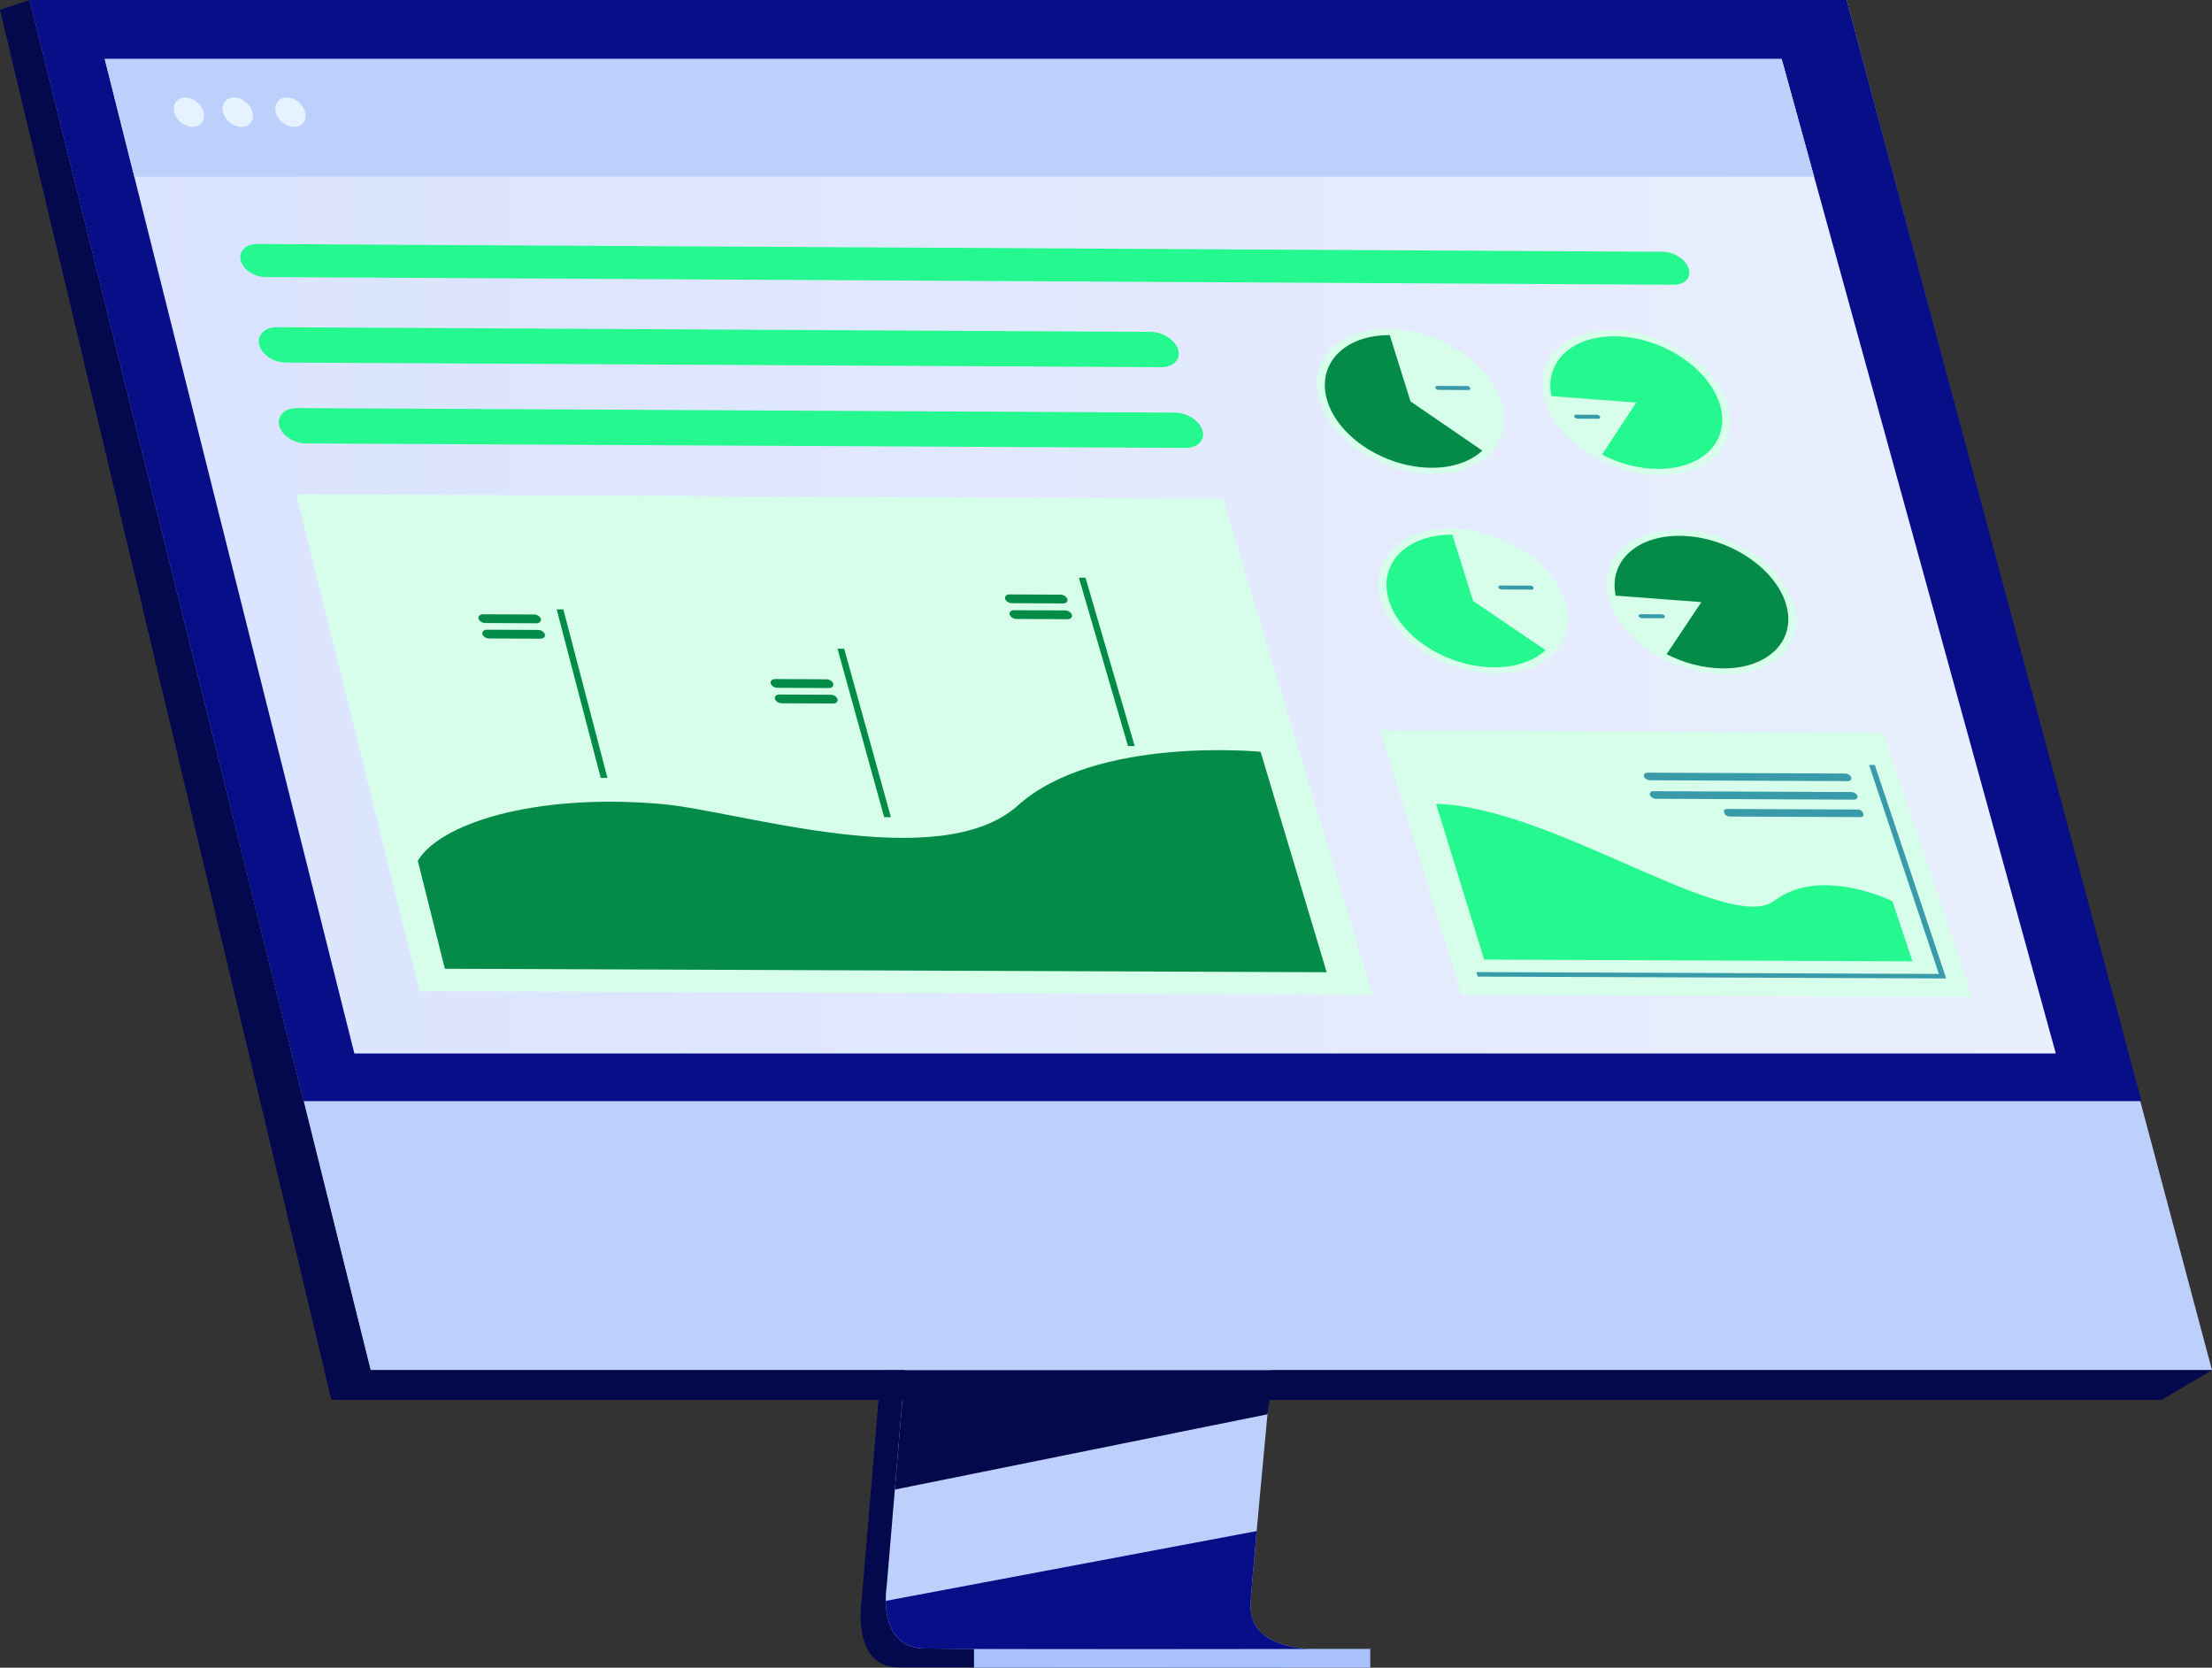 <?xml version="1.0" encoding="UTF-8"?>
<svg id="Layer_2" data-name="Layer 2" xmlns="http://www.w3.org/2000/svg" xmlns:xlink="http://www.w3.org/1999/xlink" viewBox="0 0 1050.5 791.95">
  <rect x="0" y="0" width="1050.5" height="791.95" fill="#333333" stroke="none"/>
  <defs>
    <style>
      .cls-1 {
        fill: url(#linear-gradient);
      }

      .cls-1, .cls-2, .cls-3, .cls-4, .cls-5, .cls-6, .cls-7, .cls-8, .cls-9, .cls-10 {
        stroke-width: 0px;
      }

      .cls-2 {
        fill: #25f88f;
      }

      .cls-3 {
        fill: #399aaa;
      }

      .cls-4 {
        fill: #080e87;
      }

      .cls-5 {
        fill: #a9c2ff;
      }

      .cls-6 {
        fill: #bdd0fb;
      }

      .cls-7 {
        fill: #d7feeb;
      }

      .cls-8 {
        fill: #e6f2ff;
      }

      .cls-9 {
        fill: #04084d;
      }

      .cls-10 {
        fill: #048b47;
      }
    </style>
    <linearGradient id="linear-gradient" x1="49.75" y1="264.13" x2="976.32" y2="264.13" gradientUnits="userSpaceOnUse">
      <stop offset="0" stop-color="#dae3fe"/>
      <stop offset="1" stop-color="#e9effd"/>
    </linearGradient>
  </defs>
  <g id="Illustration">
    <g>
      <g>
        <path class="cls-9" d="M450.55,268.46l-41.49,493.34s-4.35,29.91,17.9,29.96c36.57.09,182.04,0,182.04,0,0,0-27.53-6.23-27.19-20.23.39-16.51,48.5-507.74,48.5-507.74l-179.75,4.67Z"/>
        <path class="cls-6" d="M622.69,783.01c-7.19.02-148.03.26-183.65-.2-15.52-.19-18.24-13.8-18.37-22.61-.06-4.22.47-7.34.47-7.34l1.08-12.82,2.75-32.68,2.43-28.87,3.12-37.1,2.63-31.32,29.48-350.56,179.75-4.66s-20.26,205.58-34.59,355.22c-1.6,16.67-3.12,32.66-4.53,47.58-.46,4.76-.89,9.42-1.32,13.96-1.33,14.16-2.54,27.16-3.6,38.64-.56,6.05-1.07,11.67-1.54,16.82-1.83,20.18-2.9,33.07-2.91,35.52,0,1.43.11,2.76.35,3.99,2.95,15.72,25.74,16.43,28.44,16.43Z"/>
        <polygon class="cls-6" points="14.01 0 115.07 405.96 128.91 461.56 175.98 650.65 1050.5 650.65 877 0 14.01 0"/>
        <polygon class="cls-9" points="14.01 0 0 4.67 157.36 664.77 175.98 650.65 14.01 0"/>
        <polygon class="cls-9" points="157.36 664.77 1026.5 664.77 1050.5 650.65 175.98 650.65 157.36 664.77"/>
        <rect class="cls-5" x="462.58" y="783.01" width="188.18" height="8.94" transform="translate(1113.33 1574.96) rotate(180)"/>
        <polygon class="cls-9" points="602.92 664.76 601.95 671.6 424.97 707.35 427.4 678.48 428.56 664.76 602.92 664.76"/>
        <path class="cls-4" d="M622.69,783.01c-7.19.02-148.03.26-183.65-.2-15.52-.19-18.24-13.8-18.37-22.61l176.14-33.14c-1.83,20.18-2.9,33.07-2.91,35.52,0,1.43.11,2.76.35,3.99,2.95,15.72,25.74,16.43,28.44,16.43Z"/>
        <polygon class="cls-4" points="14.01 0 877 0 1017.02 522.91 144.19 522.91 14.01 0"/>
        <polygon class="cls-1" points="976.32 500.25 168.29 500.25 139.42 385.23 128.25 340.72 123.69 322.57 94.02 204.36 92.48 198.21 76.79 135.72 69.77 107.77 63.79 83.92 49.75 28.01 846.13 28.01 861.54 83.92 868.11 107.77 875.82 135.72 926.6 319.91 926.6 319.92 930.9 335.52 932.9 342.77 967.96 469.92 976.32 500.25"/>
        <polygon class="cls-6" points="861.54 83.92 63.79 83.92 49.75 28.01 846.13 28.01 861.54 83.92"/>
        <g>
          <path class="cls-8" d="M82.7,53.28c-.96-3.86,1.39-6.99,5.25-6.99s7.77,3.13,8.73,6.99c.96,3.86-1.39,6.99-5.25,6.99s-7.77-3.13-8.73-6.99Z"/>
          <path class="cls-8" d="M105.92,53.28c-.96-3.86,1.39-6.99,5.25-6.99s7.77,3.13,8.73,6.99c.96,3.86-1.39,6.99-5.25,6.99s-7.77-3.13-8.73-6.99Z"/>
          <path class="cls-8" d="M130.93,53.28c-.96-3.86,1.39-6.99,5.25-6.99s7.77,3.13,8.73,6.99c.96,3.86-1.39,6.99-5.25,6.99s-7.77-3.13-8.73-6.99Z"/>
        </g>
      </g>
      <g>
        <g>
          <polygon class="cls-7" points="199.27 470.64 651.87 472.41 580.82 236.86 140.67 234.67 199.27 470.64"/>
          <path class="cls-10" d="M598.66,357s-78.35-7.76-115.33,25.56c-37.35,33.33-132.98,2.4-168.83-.73-62.29-5.43-106.15,9.91-116.07,26.94l12.84,51.26,418.77,1.65-31.37-104.69Z"/>
          <polygon class="cls-10" points="535.69 354.27 538.88 354.29 515.52 274.35 512.36 274.33 535.69 354.27"/>
          <polygon class="cls-10" points="419.9 388.04 423.1 388.05 400.92 308.07 397.74 308.06 419.9 388.04"/>
          <polygon class="cls-10" points="285.29 369.38 288.49 369.39 267.54 289.37 264.37 289.36 285.29 369.38"/>
          <path class="cls-10" d="M480.58,286.43l24.28.12c1.45,0,2.37-.92,2.03-2.07h0c-.33-1.14-1.79-2.08-3.24-2.09l-24.26-.12c-1.45,0-2.37.92-2.04,2.07h0c.33,1.14,1.78,2.08,3.24,2.09Z"/>
          <path class="cls-10" d="M482.73,293.92l24.3.11c1.45,0,2.37-.92,2.04-2.07h0c-.33-1.14-1.79-2.08-3.24-2.09l-24.29-.11c-1.45,0-2.37.92-2.04,2.07h0c.33,1.14,1.79,2.08,3.24,2.09Z"/>
          <path class="cls-10" d="M369.24,326.62l24.4.11c1.46,0,2.39-.92,2.08-2.07h0c-.32-1.14-1.77-2.09-3.23-2.09l-24.39-.11c-1.46,0-2.4.92-2.08,2.07h0c.31,1.14,1.76,2.09,3.22,2.09Z"/>
          <path class="cls-10" d="M371.24,333.96l24.43.11c1.46,0,2.4-.92,2.08-2.07h0c-.32-1.14-1.77-2.09-3.23-2.09l-24.41-.11c-1.46,0-2.4.92-2.09,2.07h0c.31,1.14,1.76,2.09,3.22,2.09Z"/>
          <path class="cls-10" d="M230.41,295.85l24.33.11c1.45,0,2.4-.92,2.1-2.07h0c-.3-1.14-1.73-2.09-3.18-2.09l-24.31-.11c-1.45,0-2.4.92-2.11,2.07h0c.29,1.14,1.72,2.09,3.18,2.09Z"/>
          <path class="cls-10" d="M232.3,303.19l24.35.11c1.46,0,2.4-.92,2.1-2.07h0c-.3-1.14-1.73-2.09-3.19-2.09l-24.34-.11c-1.46,0-2.4.92-2.11,2.07h0c.29,1.15,1.73,2.09,3.18,2.09Z"/>
        </g>
        <g>
          <g>
            <path class="cls-7" d="M713.05,190.85c-6.06-19-30.21-34.51-53.95-34.64-23.74-.13-38.25,15.18-32.39,34.18,5.86,19.01,30.02,34.51,53.96,34.63,23.94.12,38.44-15.18,32.38-34.18Z"/>
            <path class="cls-10" d="M630.37,190.42c5.37,17.4,27.48,31.59,49.39,31.7,10.34.05,18.76-3.04,24.18-8.15l-34.06-23.34-9.87-31.49c-21.74-.12-35.01,13.89-29.64,31.29Z"/>
            <path class="cls-3" d="M683.18,185.15l14.18.07c.65,0,1.05-.42.89-.94h0c-.17-.52-.84-.95-1.49-.95l-14.17-.07c-.65,0-1.05.42-.89.94h0c.16.52.83.95,1.49.95Z"/>
          </g>
          <g>
            <path class="cls-7" d="M820.2,191.41c-6.3-18.99-30.65-34.49-54.39-34.62-23.74-.13-38.03,15.17-31.93,34.17,6.11,19,30.46,34.5,54.39,34.62,23.93.12,38.22-15.18,31.92-34.17Z"/>
            <path class="cls-2" d="M777.05,191.18l-16.23,24.71c8.07,4.2,17.33,6.72,26.51,6.77,21.9.11,34.98-13.89,29.22-31.27-5.76-17.38-28.04-31.57-49.78-31.69-20.52-.11-33.33,12.36-29.98,28.4l40.26,3.08Z"/>
            <path class="cls-3" d="M749.14,198.81l9.88.05c.65,0,1.05-.42.88-.94h0c-.17-.52-.84-.95-1.5-.95l-9.88-.05c-.65,0-1.05.42-.88.94h0c.17.52.84.95,1.49.95Z"/>
          </g>
          <g>
            <path class="cls-7" d="M743.27,285.6c-6.06-19-30.45-34.5-54.46-34.62-24.02-.12-38.74,15.19-32.87,34.2,5.87,19.01,30.26,34.51,54.47,34.62,24.21.11,38.92-15.2,32.86-34.2Z"/>
            <path class="cls-2" d="M659.64,285.2c5.38,17.4,27.7,31.58,49.85,31.68,10.46.05,18.99-3.05,24.49-8.16l-34.37-23.33-9.88-31.49c-21.99-.11-35.46,13.91-30.08,31.3Z"/>
            <path class="cls-3" d="M713.08,279.92l14.34.07c.66,0,1.07-.42.9-.94h0c-.17-.52-.84-.95-1.5-.95l-14.34-.07c-.66,0-1.07.42-.9.94h0c.16.52.84.95,1.5.95Z"/>
          </g>
          <g>
            <path class="cls-7" d="M851.65,286.12c-6.31-18.99-30.89-34.48-54.89-34.6-24.01-.12-38.52,15.19-32.41,34.18,6.11,19,30.7,34.49,54.9,34.6,24.21.11,38.71-15.19,32.4-34.18Z"/>
            <path class="cls-10" d="M767.29,282.85c-3.33-16.03,9.67-28.51,30.42-28.41,21.98.11,44.48,14.29,50.24,31.67,5.77,17.38-7.51,31.39-29.66,31.29-9.29-.04-18.65-2.56-26.8-6.76l16.5-24.72-40.71-3.07Z"/>
            <path class="cls-3" d="M779.76,293.55l9.99.05c.66,0,1.06-.42.89-.94h0c-.17-.52-.85-.95-1.51-.95l-9.99-.05c-.66,0-1.06.42-.9.94h0c.17.52.85.95,1.51.95Z"/>
          </g>
        </g>
        <g>
          <polygon class="cls-7" points="694.05 472.5 936.67 473.45 894.52 347.83 655.46 346.75 694.05 472.5"/>
          <polygon class="cls-3" points="701.8 463.75 924.27 464.64 890.37 363.27 887.64 363.26 920.79 462.49 701.14 461.62 701.8 463.75"/>
          <g>
            <path class="cls-2" d="M842.78,427.69c21.6-16.61,55.94.23,55.94.23l9.52,28.58-203.41-.82-22.83-73.94c55.15,1.32,139.07,62.55,160.78,45.94Z"/>
            <path class="cls-3" d="M877.45,370.93l-93.82-.41c-1.27,0-2.56-.82-2.88-1.81-.32-.99.46-1.79,1.73-1.79l93.78.41c1.27,0,2.57.82,2.9,1.81.33.99-.44,1.79-1.71,1.79Z"/>
            <path class="cls-3" d="M880.37,379.72l-93.91-.41c-1.27,0-2.57-.82-2.88-1.81-.32-.99.46-1.79,1.73-1.79l93.87.41c1.27,0,2.58.82,2.9,1.81.33.99-.44,1.79-1.71,1.79Z"/>
            <path class="cls-3" d="M883.55,388.01l-62.24-.27c-1.04,0-2.1-.67-2.37-1.48l-.21-.65c-.26-.81.37-1.47,1.41-1.46l62.22.27c1.04,0,2.11.67,2.38,1.48l.22.65c.27.81-.36,1.47-1.4,1.46Z"/>
          </g>
        </g>
        <path class="cls-2" d="M563.02,212.69l-417.77-2.12c-5.83-.03-11.49-3.81-12.64-8.45h0c-1.15-4.64,2.64-8.37,8.46-8.34l416.93,2.15c5.81.03,11.66,3.81,13.05,8.44h0c1.39,4.63-2.2,8.36-8.02,8.33Z"/>
        <path class="cls-2" d="M551.53,174.36l-415.84-2.19c-5.81-.03-11.44-3.82-12.59-8.45h0c-1.15-4.64,2.62-8.37,8.41-8.34l415,2.21c5.79.03,11.61,3.81,13,8.44h0c1.39,4.63-2.18,8.36-7.98,8.33Z"/>
        <path class="cls-2" d="M794.78,135.21l-668.73-3.65c-5.4-.03-10.65-3.57-11.72-7.9h0c-1.07-4.34,2.43-7.83,7.82-7.8l667.46,3.7c5.38.03,10.9,3.56,12.34,7.88h0c1.44,4.32-1.77,7.8-7.16,7.77Z"/>
      </g>
    </g>
  </g>
</svg>